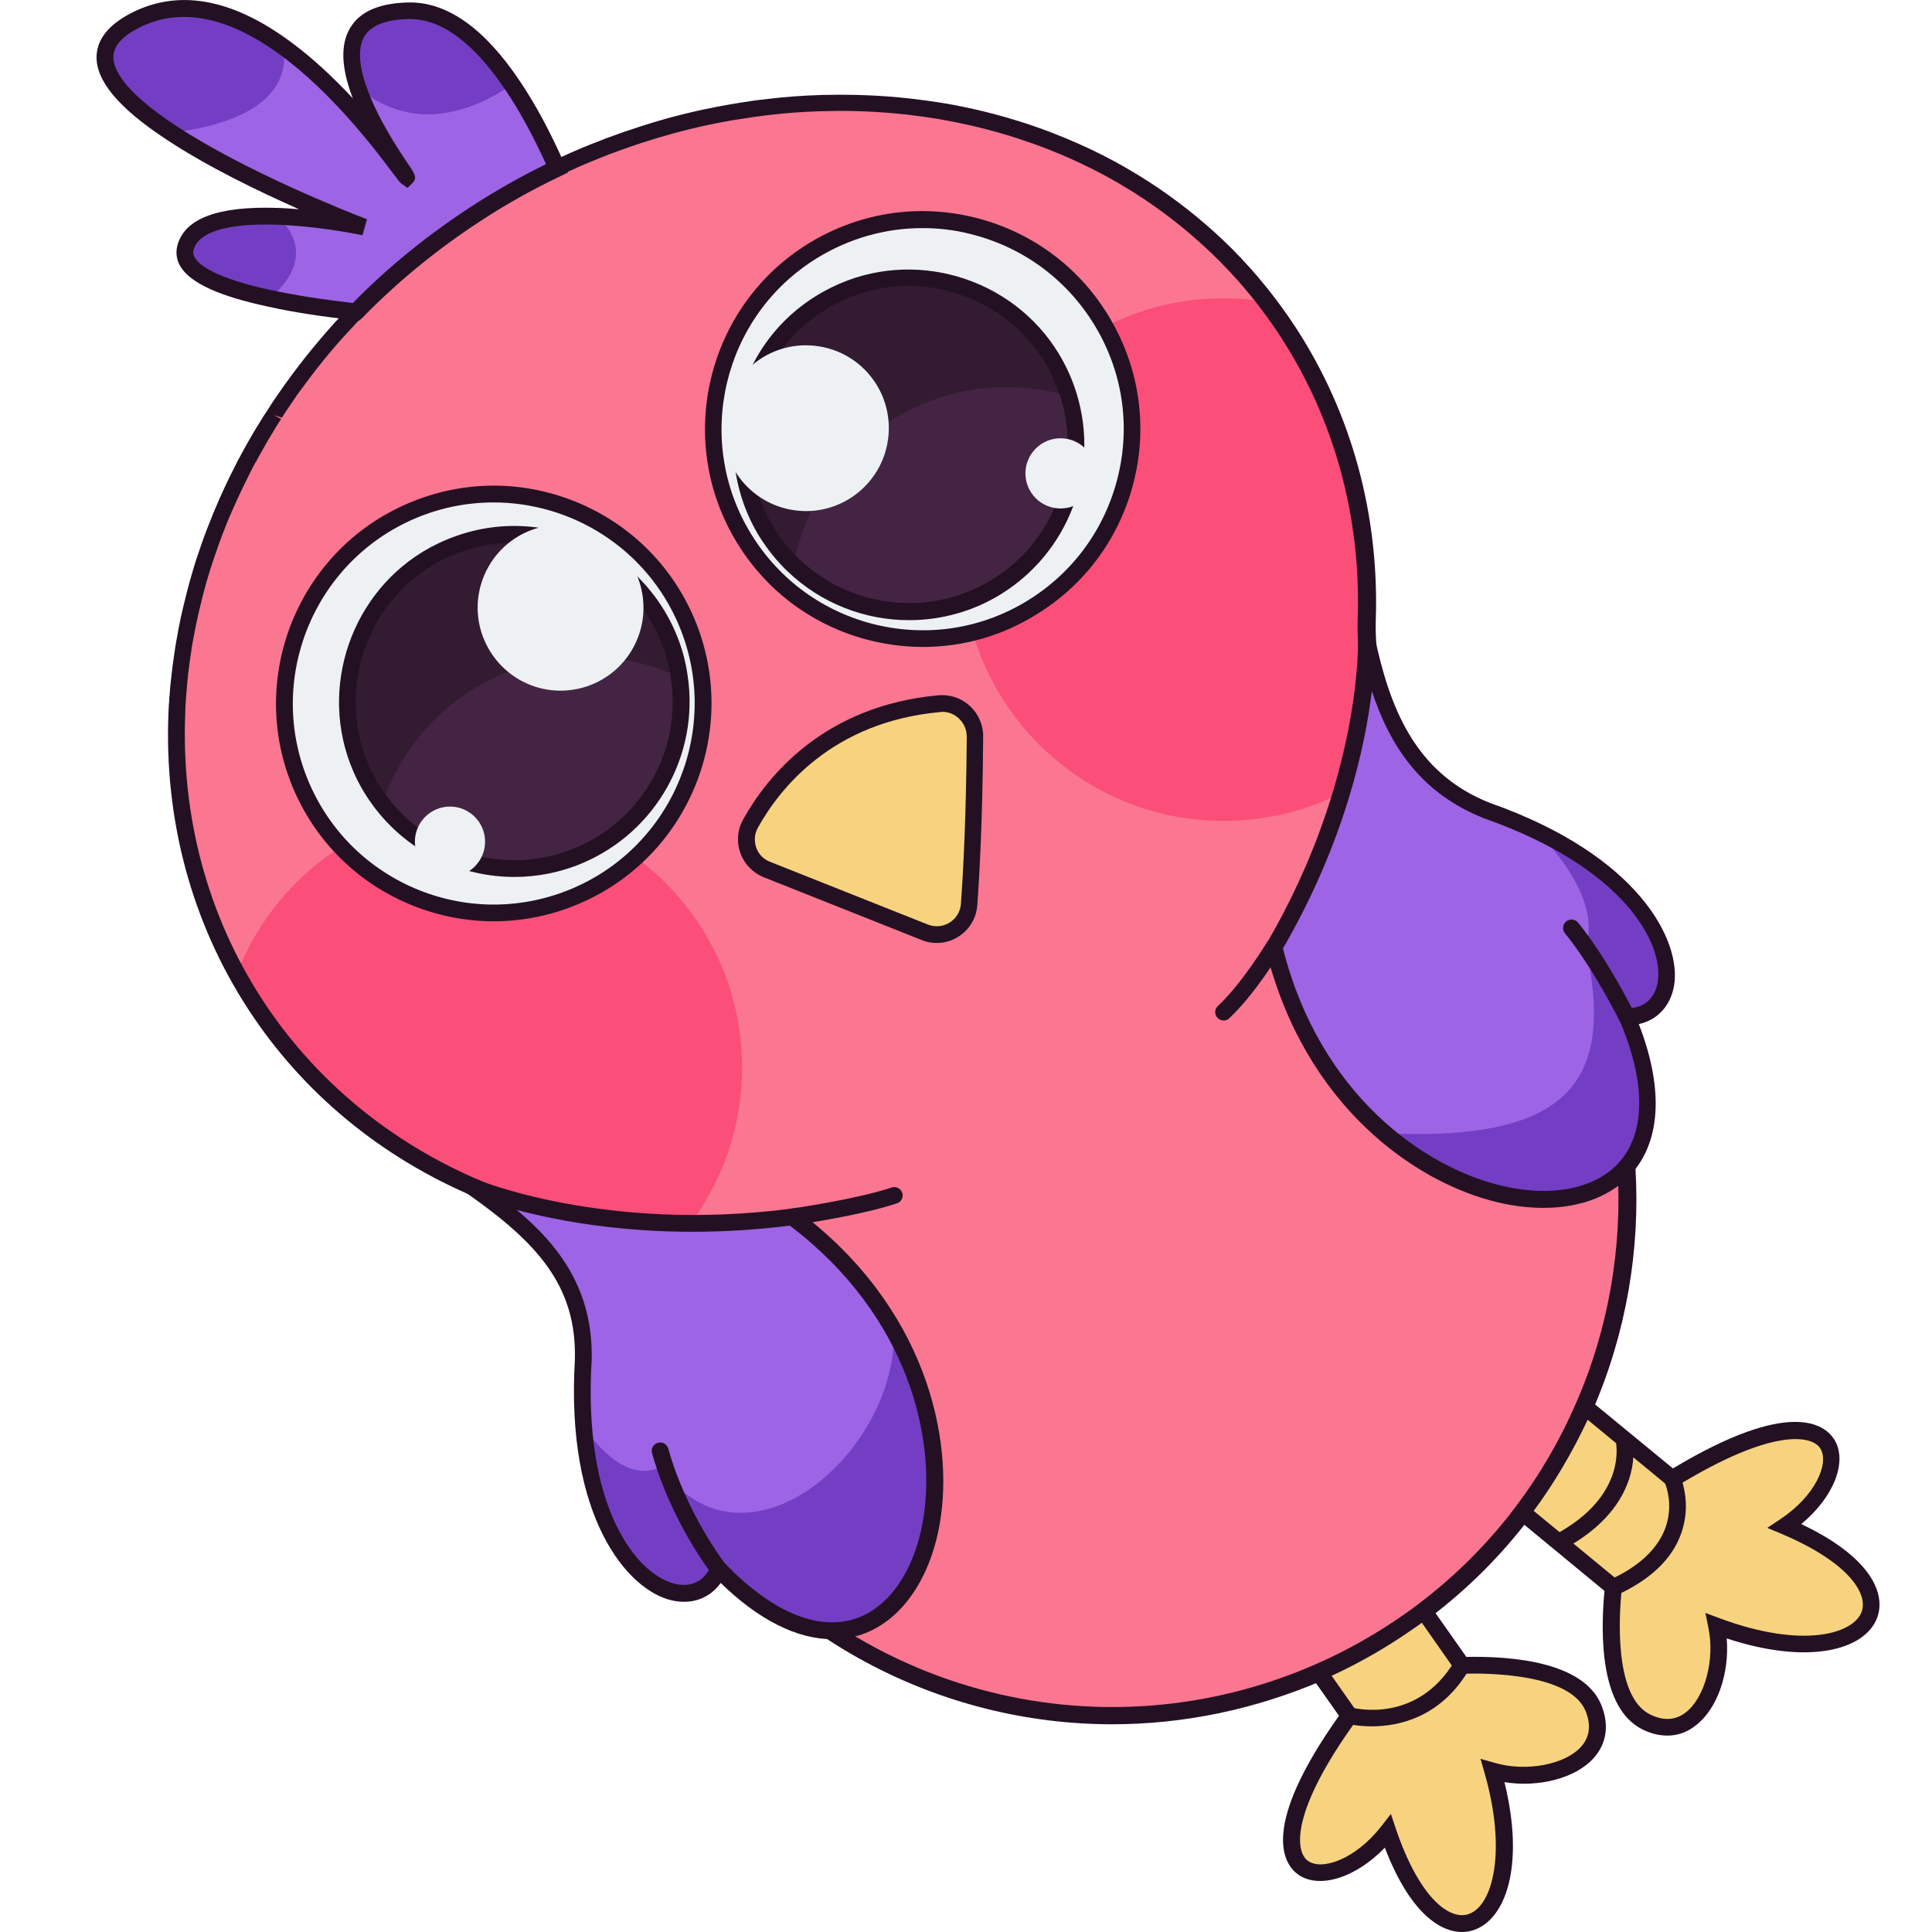 <svg version="1.1" id="Слой_1" xmlns="http://www.w3.org/2000/svg" xmlns:xlink="http://www.w3.org/1999/xlink" x="0px" y="0px"
	 viewBox="0 0 1024 1024" style="enable-background:new 0 0 1024 1024;" xml:space="preserve"><style type="text/css">
	.st0{fill:#FB7691;}
	.st1{fill:#FB4E79;}
	.st2{fill:#231123;}
	.st3{fill:#EDF1F4;}
	.st4{fill:#331B32;}
	.st5{fill:#442443;}
	.st6{fill:#9D64E5;}
	.st7{fill:#733EC4;}
	.st8{fill:#F7D37F;}
</style><g><path class="st0" d="M839.6,745.4c-8.6,19.8-19.6,38.7-32.8,56.2c-14.7,19.4-32.1,37-52.2,52.2c-2.5,1.9-5.1,3.8-7.6,5.6
		c-15.3,10.8-31.4,19.8-47.9,27C579,939,435.2,898.6,361.4,785.2c-14.4-22.1-25.2-45.6-32.5-69.7c-11.5-38-38.5-69.6-75.1-85
		c-47.9-20.1-89.3-53.1-118.6-98.1c-30.5-46.9-43.8-100.6-41.5-154.8c0.1-2.1,0.2-4.2,0.3-6.3c0-0.8,0.1-1.7,0.2-2.6
		c0.2-2.8,0.4-5.7,0.7-8.5c0-0.3,0-0.5,0.1-0.7c0.3-3,0.7-5.9,1.1-8.8c0.3-2,0.6-4,0.9-6.1c0.3-2.1,0.7-4.3,1.1-6.3
		c1.1-6.1,2.4-12.1,3.8-18.1c0.6-2.8,1.3-5.5,2.1-8.1c0.8-3.2,1.7-6.4,2.8-9.6c0.8-2.6,1.6-5.3,2.5-7.9c1.9-5.7,3.9-11.3,6.2-16.9
		c0.8-2.1,1.7-4.3,2.6-6.3c3.1-7.4,6.6-14.8,10.3-22c1-2,2-4,3.1-6c0.1-0.3,0.2-0.5,0.4-0.7c1.1-2.1,2.3-4.3,3.5-6.4
		c1.7-3,3.4-6,5.3-8.9c1.4-2.4,2.9-4.8,4.5-7.1c0.2-0.3,0.4-0.7,0.6-1c1.5-2.3,3-4.6,4.6-6.9c2.2-3.3,4.4-6.5,6.8-9.6
		c1.3-1.9,2.7-3.7,4.1-5.5c0.3-0.4,0.7-0.9,1-1.3c1.2-1.6,2.4-3.1,3.6-4.6c1.6-2,3.2-4,4.8-5.9c2.1-2.6,4.3-5.1,6.6-7.6
		c1.9-2.2,3.9-4.3,5.9-6.5c1.4-1.6,2.9-3.1,4.4-4.7c0.8-0.9,1.6-1.7,2.6-2.6c1.5-1.6,2.9-3,4.4-4.5c0.7-0.8,1.5-1.5,2.2-2.2
		c1.7-1.7,3.5-3.4,5.4-5.1c2.1-2,4.2-3.9,6.3-5.7c2.1-2,4.3-3.8,6.6-5.7c0.4-0.4,1-0.8,1.5-1.2c2-1.6,4-3.3,6-4.8
		c1.7-1.4,3.4-2.8,5.1-4c2.4-1.9,4.8-3.7,7.2-5.5c2.5-1.9,5.2-3.8,7.8-5.6c3.1-2.2,6.2-4.3,9.4-6.3c10.6-6.9,21.5-13.2,32.5-18.9
		c3.4-1.7,6.9-3.4,10.3-5.1c6.2-3,12.6-5.8,18.9-8.4c3-1.2,6.1-2.4,9.1-3.6c0,0,0,0,0.1,0c3-1.1,6-2.2,9-3.3
		c0.2-0.1,0.4-0.2,0.6-0.2c4.9-1.7,9.8-3.3,14.7-4.7c2-0.6,4-1.2,6.1-1.7c2.4-0.7,4.8-1.3,7.1-1.9c2.6-0.7,5.2-1.3,7.8-1.9
		c3.2-0.8,6.5-1.5,9.7-2.1c1.3-0.3,2.6-0.6,3.9-0.8c1.9-0.3,3.7-0.7,5.5-1c3.9-0.7,7.9-1.3,11.9-1.9c2.9-0.4,5.7-0.7,8.6-1.1
		c8.7-1,17.3-1.6,25.9-1.9c1.5-0.1,2.9-0.1,4.4-0.1c14.5-0.3,28.8,0.3,42.9,1.9c5.9,0.7,11.7,1.5,17.5,2.4
		c14.4,2.5,28.7,5.9,42.4,10.3c5.5,1.8,10.9,3.7,16.2,5.8c8,3.1,15.9,6.6,23.5,10.5c5.1,2.5,10.1,5.3,15.1,8.1
		c4.9,2.9,9.8,5.9,14.5,9c7.1,4.8,14,9.9,20.6,15.3c6.6,5.5,13,11.2,19.1,17.4c12.1,12.2,23.2,25.8,32.9,40.7
		c30,46.1,43.3,98.8,41.6,152.1c-1.3,39.9,16.8,77.7,46.7,104.1c20.7,18.3,38.9,40.1,53.8,65.3C870.4,574.9,873.3,667.4,839.6,745.4
		z"/><path class="st1" d="M724.9,378.3c4.8-25,2.6-53.1-0.5-78.3c-6.2-50.3-24.8-96.6-51-139.6c-8-1.5-16.3-2.3-24.8-2.3
		c-76.5,0-138.5,62-138.5,138.5c0,76.5,62,138.5,138.5,138.5c24.1,0,46.8-6.2,66.5-17C718.1,405.1,722.3,392.2,724.9,378.3z"/><path class="st1" d="M134.9,530.7l0.8,2c0.1,0.4,0.2,0.7,0.4,1.1c5.4,8.7,11.1,17,17,24.9c12.5,9.5,22.5,21.8,33.6,33.1
		c20.9,11.4,39.7,26.1,61.6,35.8c34.2,15.2,77.8,19.7,114.8,20.4c1.1,0,2.1,0.1,3.1,0.2c17-23,27.1-51.5,27.1-82.3
		c0-76.5-62-138.5-138.5-138.5c-59.1,0-109.5,37-129.4,89.1C129.3,520,132.6,524.8,134.9,530.7z"/><path class="st2" d="M589.5,913.9c-91.1,0-179.1-45.3-231.8-126.3c-14.3-21.9-25.4-45.7-33-70.8c-11.3-37.6-37.8-67.6-72.6-82.2
		c-50.2-21.1-91.9-55.6-120.6-99.8c-30-46.1-44.6-100.5-42.2-157.4c0.1-2.1,0.2-4.3,0.4-6.5c0-0.3,0-1,0.1-1.8l0.1-0.8
		c0.2-2.9,0.4-5.8,0.8-8.7c0,0,0,0,0,0c0,0,0-0.4,0.1-0.9c0.3-3,0.7-5.9,1.1-8.8c0.3-2.1,0.6-4.1,0.9-6.2c0.3-2.1,0.7-4.3,1.1-6.4
		c1-5.9,2.3-12.1,3.9-18.4c0.6-2.7,1.4-5.5,2.1-8.3c0.9-3.3,1.8-6.5,2.8-9.8c0.8-2.6,1.6-5.3,2.6-8c2.1-6.4,4.2-12,6.3-17.1
		c0.8-2.1,1.7-4.3,2.6-6.4c3.2-7.6,6.7-15.1,10.4-22.3c1-2,2-3.9,3.1-5.9c0.1-0.3,0.3-0.7,0.6-1.1c1.1-2.1,2.3-4.2,3.5-6.3
		c1.7-3,3.5-6.1,5.4-9.1c1.4-2.3,2.9-4.8,4.6-7.2c0.1-0.3,0.5-0.9,0.8-1.3c1.2-2,2.8-4.3,4.4-6.6c2.2-3.3,4.5-6.5,6.9-9.7
		c1.3-1.8,2.7-3.7,4.2-5.6c0.3-0.5,0.7-1,1.1-1.4c1-1.4,2.3-3,3.5-4.5c1.6-2,3.2-4,4.9-6c2.1-2.6,4.4-5.1,6.6-7.7
		c1.9-2.2,3.9-4.4,6-6.6c1.3-1.5,2.8-3,4.2-4.5c1.1-1.2,2-2.1,3-3c1.2-1.3,2.7-2.8,4.3-4.4c0.4-0.4,0.9-0.9,1.5-1.5l0.7-0.7
		c1.8-1.8,3.7-3.5,5.6-5.2c2.1-2,4.2-3.9,6.5-5.8c1.9-1.8,4-3.6,6.2-5.4c0.9-0.8,1.4-1.2,2-1.7c1.9-1.6,4-3.2,6-4.8
		c1.6-1.4,3.4-2.8,5.2-4.1c2.3-1.8,4.8-3.6,7.3-5.5c2.5-1.9,5.2-3.8,7.9-5.6c3.1-2.2,6.2-4.3,9.5-6.4c10.6-6.9,21.7-13.3,32.9-19.1
		c3.5-1.8,7-3.5,10.4-5.1c6.1-3,12.5-5.8,19.2-8.5c3.1-1.2,6.1-2.4,9.2-3.6l0.9-0.3c2.8-1,5.5-2,8.3-3c0.1-0.1,0.6-0.2,1-0.3
		c4.6-1.6,9.6-3.2,14.5-4.7c2-0.6,4.1-1.2,6.2-1.8c2-0.6,4-1.1,6-1.6l1.2-0.3c2.6-0.7,5.2-1.3,7.8-1.9c3.3-0.8,6.6-1.5,9.9-2.1
		c1.4-0.3,2.7-0.6,4-0.8l5.5-1c4-0.7,8.1-1.3,12-1.9c2.8-0.4,5.5-0.7,8.3-1c9.1-1.1,17.7-1.7,26.7-2c1.5-0.1,3-0.1,4.5-0.1
		c14.6-0.3,29.2,0.3,43.4,1.9c6.3,0.7,12.1,1.5,17.7,2.4c14.9,2.5,29.4,6.1,43,10.5c5.9,1.9,11.2,3.8,16.5,5.9
		c8.2,3.2,16.3,6.8,23.9,10.6c5.4,2.7,10.4,5.4,15.3,8.3c4.8,2.8,9.8,5.9,14.7,9.2c7.5,5.1,14.5,10.3,20.9,15.6
		c6.6,5.4,13.1,11.3,19.4,17.6c12.4,12.5,23.7,26.5,33.5,41.5c29.5,45.4,44.1,98.8,42.3,154.6c-1.2,37.5,15.3,74.1,45.2,100.6
		c21.5,19.1,40,41.4,54.7,66.4c44.9,75.8,50.6,169.9,15.2,251.7l0,0c-8.8,20.3-20,39.5-33.3,57.1c-15.1,20-33,37.9-53.1,53.1
		c-2.6,1.9-5.2,3.8-7.8,5.7c-15.3,10.7-31.7,20-48.7,27.5C664.7,906.3,626.8,913.9,589.5,913.9z M145.1,220l3.9,2.1
		c-1.8,2.8-3.3,5-4.6,7.4c-1.9,3-3.6,5.9-5.2,8.9c-1.2,2.2-2.4,4.2-3.5,6.3l-0.4,0.6c-1.2,2.2-2.2,4.1-3.1,6
		c-3.6,7.1-7,14.4-10.2,21.8c-0.9,2-1.7,4.1-2.5,6.1c-2.1,5.1-4,10.5-6.1,16.7c-0.9,2.6-1.7,5.1-2.5,7.7c-1,3.2-1.9,6.3-2.7,9.4
		c-0.7,2.7-1.4,5.3-2,8c-1.5,6.2-2.8,12.2-3.8,17.9c-0.4,2.1-0.8,4.1-1,6.2c-0.4,2.1-0.6,4.1-0.9,6.1c-0.4,2.8-0.8,5.7-1,8.6
		l-0.1,0.6c-0.3,2.9-0.5,5.7-0.7,8.4l-0.1,1c0,0.5-0.1,0.9-0.1,1.4c-0.2,2.4-0.3,4.4-0.3,6.4c-2.3,55,11.8,107.6,40.8,152.2
		c27.8,42.7,68.1,76,116.6,96.4c37.2,15.7,65.5,47.7,77.7,87.8c7.4,24.3,18.1,47.3,31.9,68.5c71.9,110.5,211.6,152.4,332.1,99.6
		c16.5-7.2,32.4-16.2,47.2-26.6c2.6-1.8,5-3.6,7.5-5.5c19.4-14.7,36.7-32,51.3-51.3c12.9-17,23.7-35.6,32.2-55.3
		c34.3-79.2,28.8-170.3-14.7-243.7c-14.3-24.2-32.1-45.8-53-64.2c-31.9-28.3-49.5-67.5-48.2-107.6c1.8-54-12.4-105.7-40.9-149.5
		c-9.4-14.5-20.3-27.9-32.3-40c-6.1-6.1-12.4-11.8-18.8-17.1c-6.2-5.1-13-10.2-20.2-15.1c-4.8-3.2-9.6-6.2-14.2-8.9
		c-4.8-2.8-9.6-5.4-14.8-8c-7.4-3.7-15.2-7.2-23.2-10.3c-5.1-2-10.3-3.8-16-5.7c-13.2-4.3-27.3-7.7-41.7-10.2
		c-5.4-0.9-11.1-1.7-17.2-2.4c-13.8-1.5-28-2.2-42.3-1.8c-1.5,0-2.9,0.1-4.3,0.1c-8.8,0.3-17.1,0.9-25.6,1.9
		c-3.1,0.4-5.8,0.7-8.5,1.1c-3.9,0.6-7.8,1.2-11.7,1.8l-5.5,1c-1.2,0.2-2.4,0.5-3.5,0.7c-3.4,0.7-6.6,1.3-9.7,2.1
		c-2.6,0.6-5.1,1.2-7.7,1.9l-1.2,0.3c-1.9,0.5-3.9,1-5.8,1.6c-2,0.6-4,1.1-6,1.7c-4.9,1.5-9.7,3-14.5,4.7l-0.6,0.2
		c-3,1.1-6,2.1-8.9,3.2l-0.8,0.3c-2.8,1.1-5.5,2.1-8.3,3.3c-6.5,2.6-12.7,5.4-18.7,8.3c-3.4,1.6-6.8,3.3-10.2,5
		c-10.9,5.6-21.7,11.9-32.1,18.6c-3.2,2-6.2,4.1-9.2,6.3c-2.7,1.8-5.2,3.6-7.7,5.5c-2.5,1.8-4.9,3.6-7.2,5.4c-1.8,1.3-3.4,2.6-5,4
		c-2.1,1.6-4.1,3.2-6,4.8c-0.5,0.4-0.9,0.8-1.3,1.1l-0.5,0.4c-2.1,1.8-4.1,3.5-6.1,5.3c-2.3,1.9-4.3,3.8-6.3,5.7
		c-1.9,1.7-3.6,3.4-5.4,5l-0.8,0.8c-0.4,0.4-0.9,0.9-1.3,1.3c-1.6,1.6-3,3-4.4,4.5c-1.1,1-1.8,1.7-2.5,2.5c-1.7,1.7-3.1,3.2-4.4,4.7
		c-2.1,2.2-4,4.3-5.9,6.4c-2.2,2.5-4.4,5-6.5,7.6c-1.6,1.9-3.2,3.8-4.7,5.8c-1.3,1.6-2.4,3-3.5,4.5c-0.5,0.5-0.7,0.9-1,1.3
		c-1.4,1.8-2.7,3.6-4.1,5.5c-2.4,3.1-4.6,6.3-6.7,9.5c-1.6,2.3-3.1,4.5-4.5,6.8L145.1,220z"/><g><circle class="st3" cx="261.7" cy="372.9" r="111"/><path class="st4" d="M191.3,406.9c3,7,6.8,13.4,11.3,19.1c24,31.1,66.8,43.3,104.7,27.2s58.7-55.5,52.9-94.3
			c-1.1-7.4-3.1-14.7-6.1-21.8c-20.3-47.6-77.3-68.2-123.9-43C190.2,315.7,173.3,365.2,191.3,406.9z"/><path class="st5" d="M202.6,426c24,31.1,66.8,43.3,104.7,27.2s58.7-55.5,52.9-94.3c-28.6-13.4-62.5-15-93.8-1.7
			S212.7,396.1,202.6,426z"/><path class="st2" d="M261.7,488.3c-14.6,0-29.2-2.8-43.1-8.4c-28.6-11.5-51-33.5-63.1-61.8c-24.9-58.6,2.4-126.5,61-151.4
			c28.4-12.1,59.7-12.4,88.3-0.9c28.6,11.5,51,33.5,63.1,61.8c24.9,58.6-2.4,126.5-61,151.4C292.4,485.2,277.1,488.3,261.7,488.3z
			 M261.6,266.3c-13.9,0-28,2.7-41.6,8.5c-54,23-79.3,85.7-56.3,139.8l0,0c11.2,26.2,31.8,46.4,58.2,57.1
			c26.4,10.6,55.3,10.3,81.5-0.8c54-23,79.3-85.7,56.3-139.8C342.5,290.6,303,266.3,261.6,266.3z"/><path class="st2" d="M272.6,464.8c-28.1,0-55.5-12.8-73.5-36c-4.7-6.1-8.8-12.8-11.9-20.1c-18.9-43.8-1-95.8,40.8-118.5
			c23.5-12.7,50.2-14.9,75.2-6.2c24.7,8.6,44.7,27.3,54.9,51.3c3.2,7.4,5.3,15.1,6.4,23c6.2,41.7-16.7,82.5-55.6,99.1
			C297.2,462.4,284.8,464.8,272.6,464.8z M272.5,287.6c-13.8,0-27.6,3.5-40.3,10.4c-37.8,20.5-54,67.5-36.9,107.1l0,0
			c2.8,6.6,6.4,12.7,10.7,18.2c23.4,30.2,64.3,40.9,99.4,25.9c35.2-15,55.9-51.8,50.2-89.6c-1-7.1-3-14-5.8-20.8
			c-9.3-21.7-27.4-38.6-49.7-46.4C291.2,289.2,281.8,287.6,272.5,287.6z"/><circle class="st3" cx="238.5" cy="446.1" r="18.6"/><path class="st3" d="M256.7,339.3c3.6,8.4,9.8,15.8,18.3,20.8c21,12.2,47.9,5.1,60.1-15.9s5.1-47.9-15.9-60.1
			c-21-12.2-47.9-5.1-60.1,15.9C251.9,312.5,251.4,327,256.7,339.3"/></g><g><circle class="st3" cx="489" cy="227.4" r="111"/><path class="st4" d="M557.5,189.7c4,6.5,7,13.3,9.1,20.3c11.4,37.6-3.4,79.6-38.4,101.1c-35,21.5-79.2,15.7-107.5-11.5
			c-5.4-5.1-10.2-11-14.3-17.6c-27.1-44.1-10.9-102.6,36.7-125.9C483.8,136.1,534,150.9,557.5,189.7z"/><path class="st5" d="M566.6,210c11.4,37.6-3.4,79.6-38.4,101.1c-35,21.5-79.2,15.7-107.5-11.5c5.6-31.1,23.9-59.7,52.9-77.5
			S536.4,201,566.6,210z"/><path class="st2" d="M489.2,342.9c-9,0-18.1-1.1-27-3.2c-30-7.2-55.4-25.6-71.5-51.9c-33.3-54.2-16.3-125.5,37.9-158.8
			c26.3-16.1,57.2-21.1,87.2-13.9c30,7.2,55.4,25.6,71.5,51.9l0,0c16.1,26.3,21.1,57.3,13.9,87.2c-7.2,30-25.6,55.4-51.9,71.5
			C531,337.1,510.3,342.9,489.2,342.9z M488.8,120.9c-19.4,0-38.6,5.4-55.6,15.8c-50.1,30.7-65.8,96.5-35,146.5
			c14.9,24.2,38.3,41.2,66,47.9c27.7,6.6,56.3,2.1,80.5-12.8c24.2-14.9,41.2-38.3,47.9-66s2.1-56.3-12.8-80.5l0,0
			c-14.9-24.2-38.3-41.2-66-47.9C505.5,121.8,497.1,120.9,488.8,120.9z"/><path class="st2" d="M481.8,328.7c-23.4,0-46.5-8.8-64.3-25.8c-5.7-5.4-10.7-11.7-15-18.5c-13.7-22.3-17.3-49.4-10.1-74.5
			c7.4-25.5,24.6-46,48.6-57.7c42.7-21,95.5-5.5,120.2,35.3l0,0c4.1,6.8,7.3,13.9,9.5,21.3c12.3,40.4-4.3,84-40.3,106.2
			C515.5,324.2,498.6,328.7,481.8,328.7z M481.4,151.6c-12.3,0-24.8,2.7-36.4,8.4c-21.7,10.7-37.3,29.2-44,52.2
			c-6.6,22.7-3.2,47.3,9.1,67.4c3.8,6.2,8.4,11.8,13.5,16.7c27.6,26.4,69.6,30.9,102.2,10.9c32.6-20,47.6-59.5,36.5-96
			c-2-6.7-4.9-13.2-8.6-19.3C538.1,166.3,510,151.6,481.4,151.6z"/><circle class="st3" cx="562.1" cy="250.9" r="18.6"/><path class="st3" d="M464.6,203.9c4.8,7.8,7.2,17.2,6.3,27c-2.2,24.2-23.6,42-47.7,39.8c-24.2-2.2-42-23.6-39.8-47.7
			c2.2-24.2,23.6-42,47.7-39.8C445.5,184.5,457.6,192.5,464.6,203.9"/></g><path class="st6" d="M295.2,89.1c-14.7,7-29.1,15-43.2,24.2c-23.5,15.3-44.7,32.8-63.3,52c-13.9-1.5-30.6-3.8-45.7-7.1
		c-26-5.6-47.9-14.1-44.6-26.9c3.7-14.5,26.4-17.4,48.7-16.6c22.1,0.8,43.8,5.3,46,5.7c-3.7-1.4-62.8-24-102.2-50.1
		C59.4,49.7,40.5,26.9,71.4,10.9C98.3-2.9,126.3,7.5,150.4,25c35.8,25.9,63,67.5,65,68.8c1.7,1.2-17.8-23.7-25.7-47.4
		c-7-20.6-5.1-40.1,26.8-40.8c21.4-0.4,40.1,17.2,54.9,39.2C281,59,289,75,295.2,89.1z"/><path class="st7" d="M271.4,44.9c-38.9,26.2-66.4,14.4-81.7,1.6c-7-20.6-5.1-40.1,26.8-40.8C237.9,5.2,256.5,22.9,271.4,44.9z"/><path class="st7" d="M90.8,70.3C59.4,49.7,40.5,26.9,71.4,10.9C98.3-2.9,126.3,7.5,150.4,25C154.5,57.5,116.3,67.4,90.8,70.3z"/><path class="st7" d="M143,158.2c-26-5.6-47.9-14.1-44.6-26.9c3.7-14.5,26.4-17.4,48.7-16.6C157.3,124.3,164.3,139.5,143,158.2z"/><path class="st2" d="M190.4,169.9l-2.2-0.2c-17.8-1.9-33.3-4.3-46.2-7.2c-25.7-5.5-40.8-12.4-46.2-21c-2.2-3.5-2.8-7.4-1.8-11.3
		c3.7-14.4,21.6-21.1,53.1-20c3.8,0.1,7.6,0.4,11.4,0.7c-21.3-9.4-48.6-22.6-70.2-36.9C62.7,57.2,50.5,42.5,51.2,29.3
		c0.5-8.8,6.6-16.3,18.2-22.3C94.1-5.8,122.3-1,153,21.4c12.6,9.1,24.2,20.2,34,30.7c-0.5-1.4-1.1-2.8-1.5-4.2
		c-5-14.8-4.7-26.4,1-34.5c5.4-7.8,15.5-11.8,30-12.1c20.2-0.4,40,13.4,58.7,41.2c8.5,12.5,16.6,27.6,24.2,44.9l1.7,4l-3.9,1.9
		c-14.7,7-29.1,15-42.6,23.9c-23,15-44,32.2-62.6,51.3L190.4,169.9z M140.6,119c-22.3,0-35.7,4.7-38,13.4c-0.4,1.6-0.2,2.9,0.8,4.4
		c2.2,3.6,10.5,10.6,40.5,17c12.1,2.6,26.6,4.9,43.1,6.8c18.6-19,39.7-36.1,62.6-51c12.7-8.3,26.1-15.9,39.8-22.6
		c-6.9-15.2-14.2-28.5-21.7-39.6c-16.7-24.7-33.6-37.3-50.4-37.3c-0.2,0-0.5,0-0.7,0c-11.5,0.2-19.2,3.1-22.9,8.3
		c-3.9,5.6-3.9,14.6,0.2,26.6c5.7,17.2,17.8,35.1,23,42.8c2.8,4.1,4.4,6.6,1.7,9.2l-2.6,2.6l-3.1-2.2c-0.9-0.6-1.5-1.4-4.8-5.8
		c-8.7-11.6-31.9-42.5-60.2-63C120,8.4,95,3.8,73.5,14.8c-8.6,4.4-13.1,9.4-13.4,14.9c-0.3,6.7,5.1,18.5,33.1,36.9
		c36.9,24.3,90.8,45.6,101.3,49.6l-2.4,8.5c-5.6-1.2-25.3-4.9-45.2-5.6C144.7,119.1,142.6,119,140.6,119z"/><path class="st8" d="M909.7,861.9c5.8,28-10.3,64.2-37.4,50.6c-21.2-10.7-19.1-53.2-17.2-71.2l-48.3-39.8
		c13.2-17.5,24.2-36.4,32.8-56.2l46.8,38.5c94.9-58.2,101.5-2.9,59.6,25.1C1027.1,843.4,991,892.1,909.7,861.9z"/><path class="st8" d="M791.3,938.7c23.9,83.3-27.5,115.6-55.6,32c-31.1,39.7-85.7,28.9-20.4-61.3l-16.2-23
		c16.5-7.2,32.6-16.2,47.9-27c2.6-1.8,5.1-3.7,7.6-5.6l20.3,28.9c18.1-0.6,60.6,0.6,69.7,22.6C856.1,933.3,818.8,946.6,791.3,938.7z
		"/><path class="st2" d="M883.7,919.9c-4.3,0-8.9-1.1-13.4-3.4c-22.1-11.2-22.1-49.7-19.9-73.3l-49.7-41l2.6-3.4
		c12.9-17,23.7-35.6,32.2-55.3l2.3-5.4l48.9,40.2c62.1-37.3,80.4-23.3,85.4-15.5c7.5,11.8-0.3,30.9-17.4,45c37,17.5,45.2,37,40.1,50
		c-6.6,16.6-35.8,25-79.6,10.6c1.5,18.4-4.9,37.3-16.4,46.1C894.2,918.2,889.1,919.9,883.7,919.9z M812.9,800.8l46.9,38.6l-0.2,2.4
		c-1.4,13.2-4.5,57,14.8,66.8c7.1,3.6,13.6,3.3,19.1-1c10.1-7.8,15.5-27.9,12-44.8l-1.6-7.9l7.5,2.8c44.5,16.5,70.7,8.1,75.2-3.1
		c4-10.1-7.5-26.9-42.3-41.6l-7.6-3.2l6.9-4.6c18.7-12.4,26.1-29.7,21.2-37.5c-4.5-7.1-25.6-10.9-75.9,19.9l-2.7,1.7l-44.7-36.8
		C833.5,769.5,824,785.8,812.9,800.8z"/><path class="st2" d="M774.9,1024c-12.6,0-28.3-11.7-40.9-44.7c-15.4,16-35.1,22.3-46.3,14c-7.4-5.6-19.9-24.9,22-83.9l-17.5-24.8
		l5-2.2c16.5-7.2,32.4-16.2,47.2-26.6c2.6-1.8,5-3.6,7.5-5.5l3.7-2.8l21.6,30.7c23.7-0.5,62.1,2.5,71.5,25.4
		c4.3,10.5,2.9,20.5-4,28.2c-9.6,10.7-29,15.7-47.3,12.8c11,44.8,0.4,73.2-16.7,78.5C778.9,1023.7,777,1024,774.9,1024z
		 M737.2,961.4l2.6,7.8c12.1,35.8,27.9,48.6,38.3,45.4c13.4-4.2,20.5-33.9,8.8-74.7l-2.2-7.7l7.7,2.2c16.6,4.8,37.1,0.9,45.6-8.6
		c4.6-5.1,5.4-11.5,2.4-18.9c-8.2-20-52.2-20.2-65.4-19.8l-2.4,0.1l-19-27.1c-1.4,1-2.7,2-4.1,2.9c-13.8,9.7-28.5,18.2-43.7,25.2
		l14.9,21.2l-1.9,2.6c-34.6,47.8-32.5,69.1-25.7,74.2c7.4,5.5,25.2-0.6,39-18.2L737.2,961.4z"/><path class="st6" d="M862.3,538.9c44.4,103.5-56.1,123.9-128.3,61.8c-25.9-22.3-48.1-55.1-58.7-98.6c51.8-88.8,49-163.6,49-163.6
		c8.7,40.2,23,75.1,64,91.2c9.6,3.4,18.4,7.1,26.4,10.9C896.2,479.8,895.5,538.9,862.3,538.9z"/><path class="st6" d="M380.9,831.6c-12.6,29.8-64.8,9.3-71.6-75.4c-0.9-10.7-1-22.5-0.2-35.4c1.1-44-25.4-70.8-59-94.4
		c3.4,1.5,70.4,31.4,169.6,18.5c24.2,18,41.9,39,54.1,60.8C530.1,806.2,468,922.3,380.9,831.6z"/><path class="st7" d="M862.3,538.9c44.4,103.5-56.1,123.9-128.3,61.8c100,4.5,121.4-29.2,106.6-98.6c6.3-20.7-8.4-43.3-26-61.5
		C896.2,479.8,895.5,538.9,862.3,538.9z"/><path class="st7" d="M380.9,831.6c-12.6,29.8-64.8,9.3-71.6-75.4c11.5,16.3,25.7,28.1,40.6,21.5c45.6,62.2,125.4-8.2,123.9-71.9
		C530.1,806.2,468,922.3,380.9,831.6z"/><path class="st2" d="M818.1,640.2c-7.5,0-15.5-0.9-23.7-2.8c-44.4-10.3-103.3-51.6-123.5-134.2l-0.4-1.7l0.9-1.6
		c50.5-86.4,48.4-160.5,48.4-161.2l8.8-1.1c7.8,36.3,20.7,72.1,61.2,88c78.9,27.8,101.5,73.1,97.5,96.8
		c-1.9,10.8-8.8,18.2-18.7,20.4c12.8,32.9,11.9,60.5-2.9,78.2C855.2,633.5,838.2,640.2,818.1,640.2z M680,502.7
		c19.6,77.5,74.9,116.3,116.5,125.9c26.8,6.2,50.2,1.2,62.5-13.5c13.3-15.9,13.1-42.4-0.7-74.5l-2.7-6.2h6.8c8.8,0,14.7-5,16.2-13.7
		c3.5-20.7-18-60.9-91.8-86.9c-34.1-13.4-50.2-38.9-59.7-67.5C723.5,396.1,712.6,446.4,680,502.7z"/><path class="st2" d="M441.1,868.8c-18.6,0-39-10.2-59.1-29.8c-5.9,8.2-15.4,11.7-26.1,9.2c-23.4-5.5-56.2-44-51.2-127.6
		c1-39.3-20.2-62.1-57.2-88.1l-35.3-24.8l39.7,17.1c0.7,0.3,68.1,28.7,167.5,15.8l1.8-0.2l1.4,1.1c68.2,50.8,83.3,121.2,75.5,166
		c-5.3,30.5-21.3,52.7-42.9,59.3C450.6,868.1,445.9,868.8,441.1,868.8z M379.5,823.7l4.7,4.9c24.2,25.2,48.5,35.7,68.3,29.6
		c18.3-5.6,32-25.1,36.7-52.3c7.3-42.1-6.9-108-70.6-156.3c-65.2,8.2-116.1-0.7-144.7-8.3c22.7,19,40.6,42.7,39.7,79.6
		c-4.8,78.3,23.9,113.8,44.3,118.6c8.6,2,15.5-1.5,18.9-9.6L379.5,823.7z"/><path class="st2" d="M862.3,543.4c-1.6,0-3.2-0.9-4-2.5c-0.1-0.3-13.9-27.9-28.8-46.2c-1.6-1.9-1.3-4.7,0.6-6.3s4.7-1.3,6.3,0.6
		c15.5,19.1,29.3,46.7,29.8,47.9c1.1,2.2,0.2,4.9-2,6C863.6,543.2,863,543.4,862.3,543.4z"/><path class="st2" d="M380.9,836.1c-1.3,0-2.6-0.6-3.5-1.7c-0.9-1.1-21.7-28.1-31.8-64.2c-0.7-2.4,0.7-4.8,3.1-5.5
		c2.4-0.7,4.8,0.7,5.5,3.1c9.6,34.4,30,60.8,30.2,61.1c1.5,1.9,1.2,4.7-0.8,6.2C382.9,835.8,381.9,836.1,380.9,836.1z"/><path class="st8" d="M397.8,436.5c12.4-22.3,41.3-58.2,100.2-63.5c10.1-0.9,18.9,7.2,18.8,17.4c-0.3,42.2-1.8,71.1-3.1,89
		c-0.9,11.7-12.8,19.1-23.6,14.8l-83.5-33.2C396.9,457.1,392.7,445.6,397.8,436.5z"/><path class="st2" d="M496.5,499.8c-2.7,0-5.5-0.5-8.1-1.6L404.9,465c-5.8-2.3-10.4-7-12.5-12.9c-2.1-5.9-1.6-12.4,1.5-17.8l0,0
		c12.3-22.2,42.2-60.2,103.6-65.8c6.1-0.5,12.1,1.5,16.6,5.7c4.5,4.2,7.1,10.1,7,16.2c-0.3,43.3-1.9,72.5-3.1,89.3
		c-0.5,7-4.2,13.1-10.1,16.8C504.4,498.7,500.5,499.8,496.5,499.8z M499.6,377.3c-0.4,0-0.8,0-1.2,0.1
		c-57.4,5.2-85.2,40.6-96.7,61.3l0,0c-1.8,3.2-2.1,7-0.9,10.5c1.2,3.5,3.9,6.3,7.4,7.6l83.5,33.2c3.9,1.5,8.1,1.2,11.6-1
		c3.5-2.2,5.7-5.8,6-9.9c1.2-16.7,2.8-45.6,3.1-88.7c0-3.6-1.5-7.1-4.2-9.6C505.8,378.5,502.7,377.3,499.6,377.3z"/><path class="st2" d="M419.8,649.4c-2.2,0-4.1-1.6-4.4-3.8c-0.3-2.4,1.4-4.7,3.8-5c0.3,0,34.5-4.9,53.4-11.2
		c2.3-0.8,4.8,0.5,5.6,2.8c0.8,2.3-0.5,4.9-2.8,5.6c-19.7,6.6-53.6,11.4-55,11.6C420.2,649.4,420,649.4,419.8,649.4z"/><path class="st2" d="M648.6,540.9c-1.2,0-2.4-0.5-3.3-1.4c-1.7-1.8-1.6-4.6,0.2-6.3c12.5-11.6,25.7-33.2,25.8-33.5
		c1.3-2.1,4-2.8,6.1-1.5c2.1,1.3,2.8,4,1.5,6.1c-0.6,0.9-13.9,22.9-27.4,35.4C650.8,540.5,649.7,540.9,648.6,540.9z"/><path class="st2" d="M857,845.4l-3.7-8.1c42.9-19.6,29.6-50.3,29-51.6l8.1-3.7c0.3,0.6,6.6,14.7,0.5,31.2
		C886,826.6,874.5,837.4,857,845.4z"/><path class="st2" d="M727,915c-7.7,0-12.8-1.4-13-1.4l2.3-8.6l-1.2,4.3l1.2-4.3c1.4,0.4,34.8,8.9,54.7-24.7l7.7,4.5
		C763.6,910.5,741.1,915,727,915z"/><path class="st2" d="M828.2,821.4l-4.2-7.9c39.2-20.8,32.4-49.4,32.4-49.7l8.6-2.2C865.4,763.1,873.5,797.3,828.2,821.4z"/></g></svg>